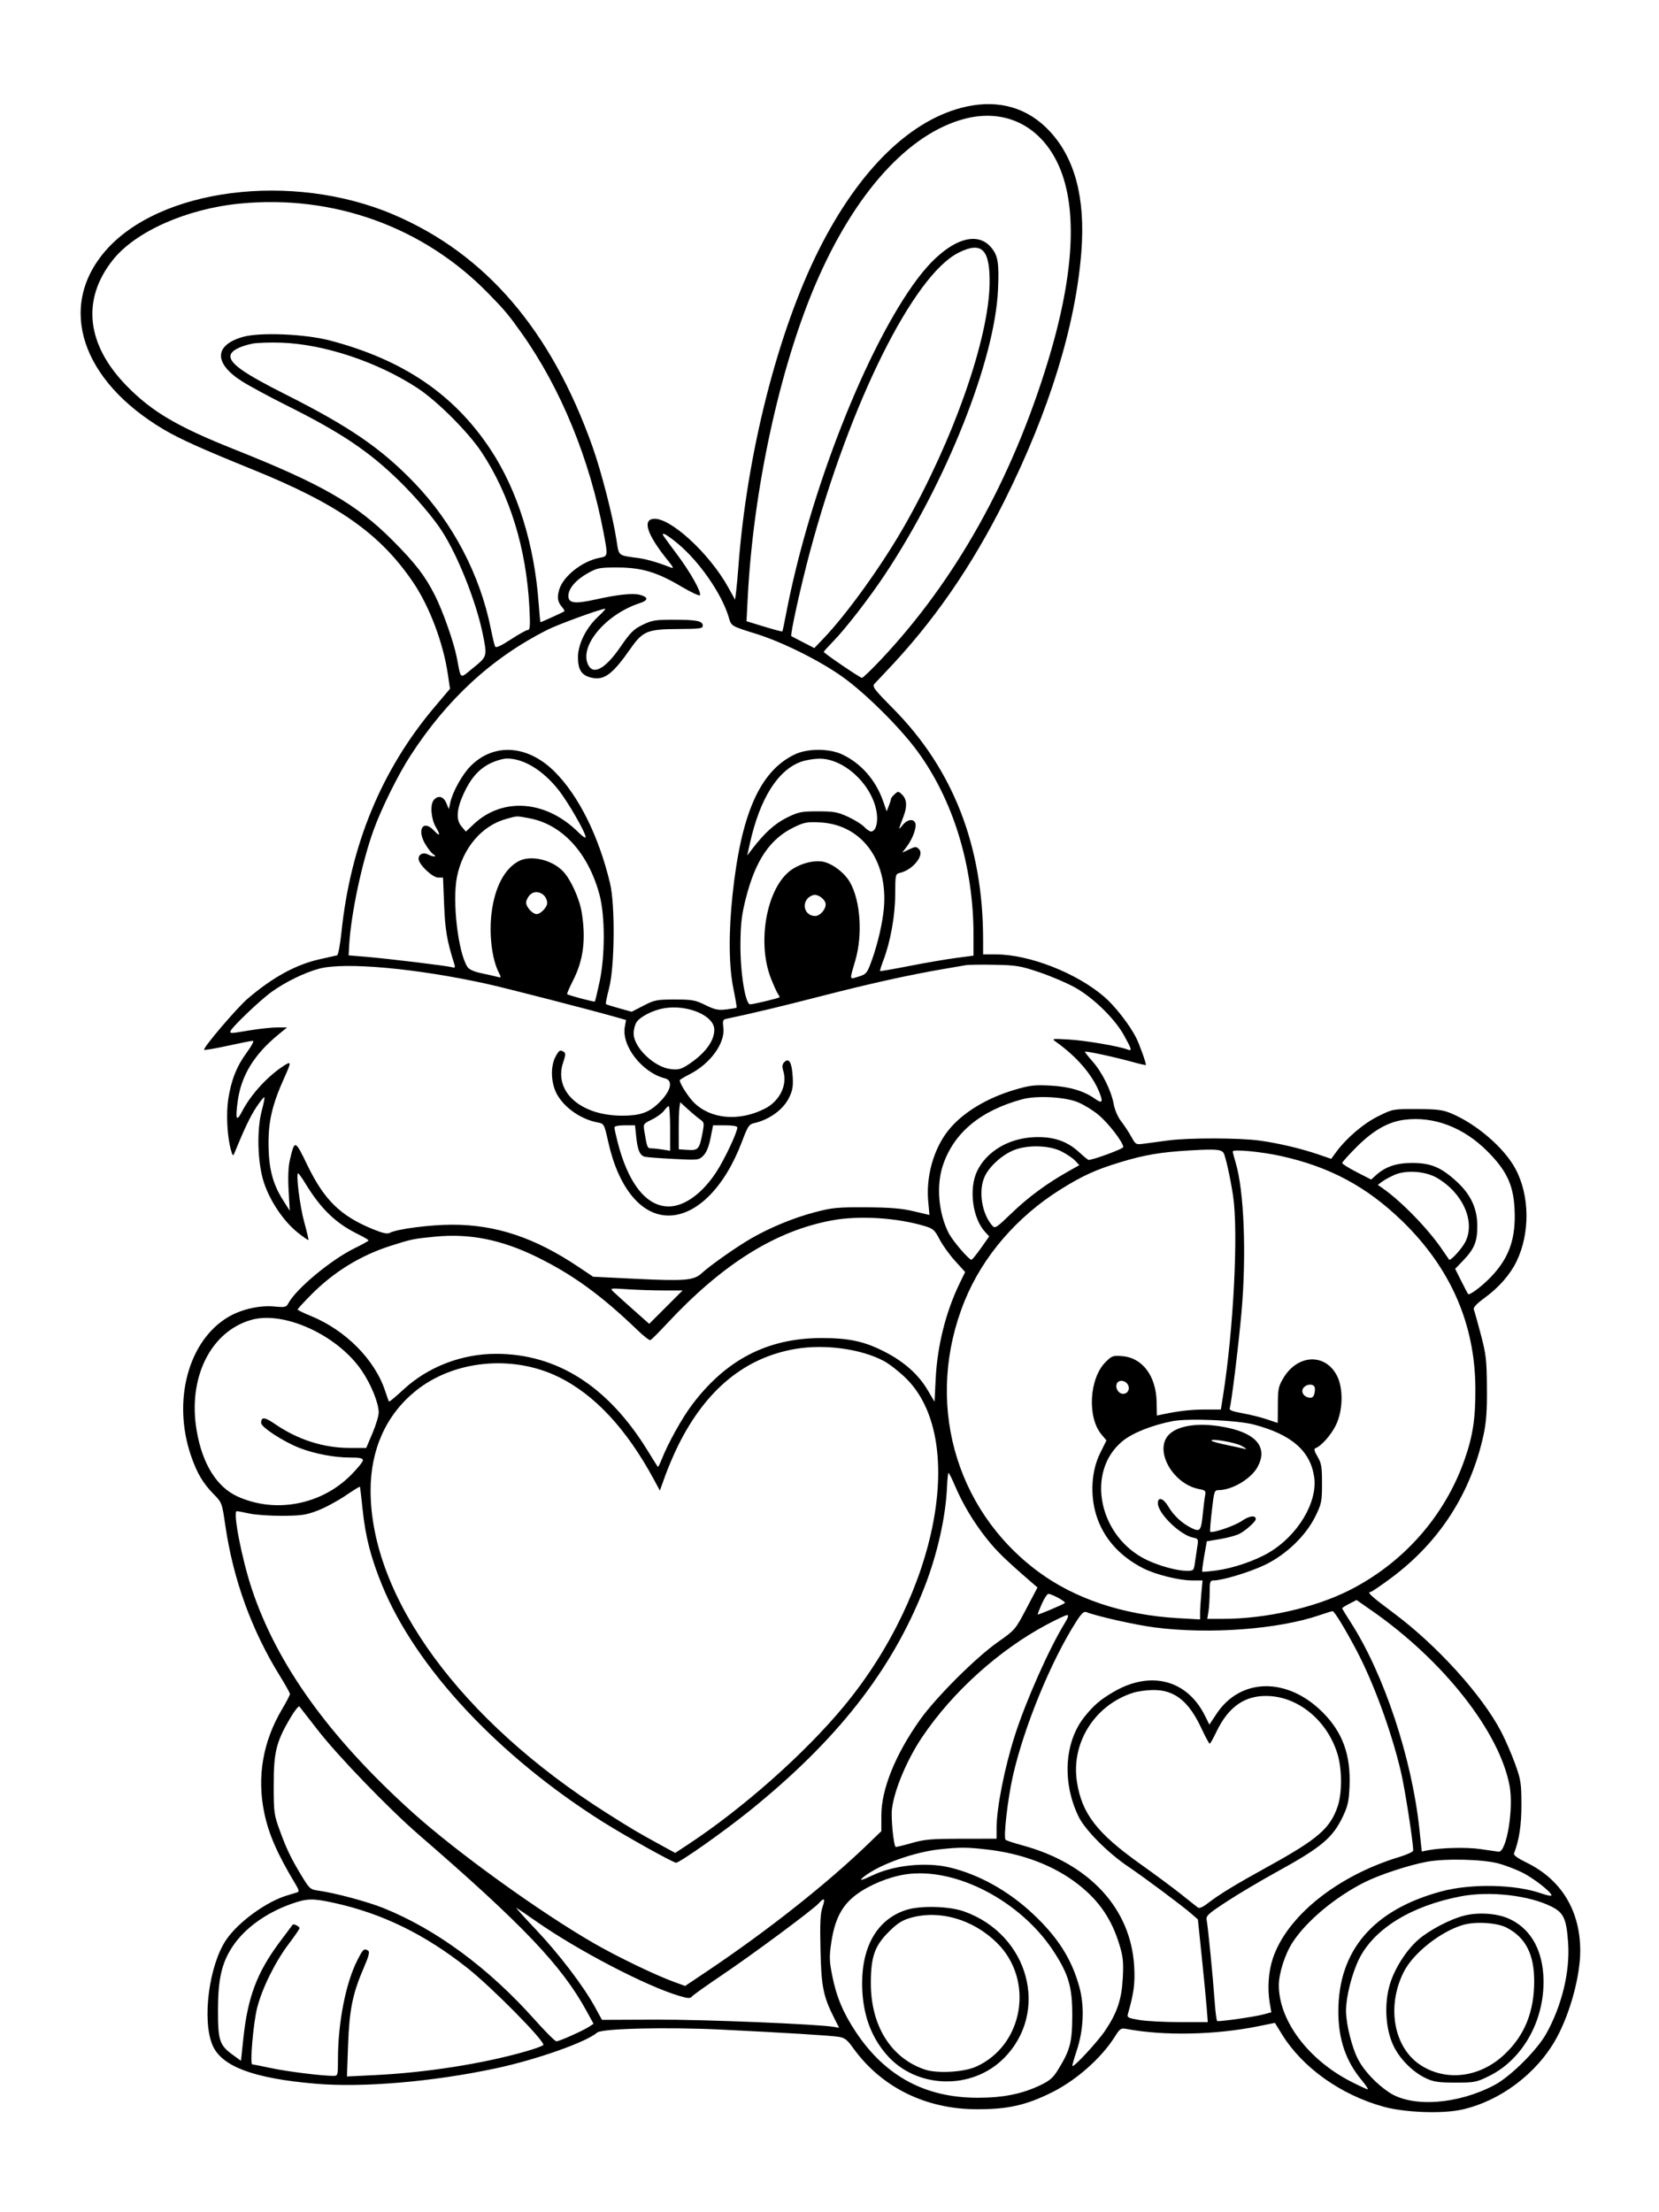 <svg xmlns="http://www.w3.org/2000/svg" width="864" height="1152" viewBox="0 0 864 1152" version="1.1">
	<path d="M 503.365 55.493 C 474.704 61.726, 447.541 88.071, 426.451 130.088 C 405.034 172.760, 388.887 236.463, 384.525 295.500 C 384.200 299.900, 383.686 305.479, 383.383 307.897 L 382.833 312.295 379.300 305.920 C 369.377 288.016, 348.810 269.198, 340.244 270.184 C 334.432 270.853, 337.233 278.820, 347.893 291.939 C 350.605 295.276, 351.003 296.181, 349.500 295.586 C 342.858 292.958, 336.878 291.206, 332.500 290.608 C 321.611 289.119, 322.392 289.762, 321.064 281.199 C 319.125 268.703, 313.205 245.670, 308.580 232.636 C 287.072 172.016, 252.969 132.234, 204.954 111.755 C 152.081 89.203, 82.688 98.085, 54.591 131.002 C 29.746 160.108, 42.509 198.417, 85.500 223.781 C 93.722 228.631, 105.497 233.925, 131.479 244.452 C 176.044 262.507, 197.946 277.887, 215.133 303.196 C 223.643 315.727, 230.812 334.693, 233.237 351.087 L 234.360 358.675 226.299 368.207 C 198.755 400.780, 182.539 439.979, 177.838 485.356 C 177.162 491.877, 176.135 497.336, 175.555 497.486 C 174.975 497.636, 171.031 498.522, 166.790 499.455 C 154.252 502.214, 142.101 508.827, 129.043 520 C 123.347 524.874, 105.493 545.826, 106.326 546.660 C 106.607 546.940, 112.127 546.006, 118.592 544.585 C 125.058 543.163, 130.944 542, 131.672 542 C 132.426 542, 131.087 544.594, 128.560 548.025 C 123.305 555.163, 120.423 562.390, 118.890 572.271 C 117.721 579.807, 118.294 591.535, 120.173 598.500 C 121.096 601.920, 121.371 602.210, 122.071 600.500 C 127.337 587.629, 130.364 581.291, 133.506 576.557 C 135.565 573.455, 137.444 571.111, 137.681 571.348 C 137.918 571.585, 137.334 574.641, 136.384 578.139 C 133.630 588.278, 134.082 605.355, 137.375 615.578 C 140.527 625.360, 147.676 635.979, 155.074 641.870 C 157.949 644.159, 160.441 645.892, 160.612 645.721 C 160.784 645.550, 159.812 641.380, 158.454 636.455 C 156.149 628.097, 154.008 611, 155.267 611 C 155.576 611, 157.267 613.362, 159.025 616.250 C 167.119 629.545, 174.854 637.008, 186.419 642.679 C 189.488 644.185, 191.972 645.660, 191.937 645.958 C 191.903 646.256, 188.649 648.075, 184.706 650 C 172.392 656.012, 154.218 671.114, 150.154 678.711 C 149.070 680.738, 148.452 680.874, 142.734 680.340 C 135.255 679.641, 125.707 681.810, 119.028 685.724 C 98.029 698.030, 89.581 729.604, 99.584 758.394 C 102.647 767.212, 105.710 772.377, 111.208 778 C 115.594 782.486, 115.613 782.537, 117.363 794.500 C 121.474 822.594, 131.128 849.162, 145.827 872.829 C 148.672 877.410, 151 881.607, 151 882.154 C 151 882.702, 149.171 886.229, 146.936 889.992 C 136.938 906.821, 133.752 925.147, 137.584 943.792 C 139.906 955.089, 144.387 965.350, 153.941 981.245 C 155.672 984.126, 155.881 985.088, 154.846 985.419 C 154.106 985.655, 151.700 986.386, 149.500 987.045 C 138.738 990.264, 124.180 1000.837, 117.895 1010 C 108.816 1023.237, 105.068 1052.322, 110.778 1065.231 C 115.612 1076.160, 132.158 1082.309, 164.152 1085.068 C 188.955 1087.207, 225.455 1084.091, 258.500 1077.014 C 279.662 1072.482, 305.361 1063.390, 311.026 1058.432 C 313.427 1056.329, 347.381 1055.521, 375.500 1056.897 C 408.463 1058.509, 431.732 1059.932, 436.500 1060.627 C 439.932 1061.127, 441.068 1061.995, 444.500 1066.739 C 459.122 1086.954, 482.047 1098.288, 508.500 1098.379 C 525.004 1098.437, 534.540 1096.277, 548.254 1089.374 C 560.779 1083.070, 573.754 1071.521, 580.611 1060.574 C 583.227 1056.396, 583.783 1056.014, 586.500 1056.529 C 606.055 1060.236, 632.868 1059.704, 655.230 1055.168 L 663.960 1053.396 667.624 1059.332 C 678.377 1076.753, 698.289 1090.922, 720.691 1097.093 C 731.655 1100.113, 751.199 1100.824, 761.326 1098.571 C 781.299 1094.127, 800.319 1079.831, 810.429 1061.663 C 817.643 1048.699, 823.020 1029.019, 822.983 1015.715 C 822.924 994.862, 813.053 978.705, 795.015 969.936 C 790.534 967.758, 788.153 966.044, 788.467 965.224 C 791.225 958.039, 792.389 950.328, 792.353 939.500 C 792.315 928.524, 792.034 926.732, 789.057 918.500 C 787.267 913.550, 784.054 906.125, 781.918 902 C 772.044 882.935, 748.542 856.943, 725.935 840.088 C 714.111 831.272, 711.623 829, 713.791 829 C 714.317 829, 719.276 825.624, 724.809 821.497 C 749.748 802.898, 766.115 777.410, 772.679 746.953 C 774.056 740.563, 774.470 734.596, 774.376 722.500 C 774.264 708.125, 773.944 705.332, 771.225 695 C 769.561 688.675, 767.918 682.808, 767.574 681.962 C 767.131 680.872, 768.879 679.006, 773.569 675.562 C 780.766 670.278, 786.581 663.576, 789.839 656.809 C 796.922 642.100, 796.669 622.441, 789.217 608.604 C 783.332 597.676, 768.954 585.291, 755.754 579.780 C 751.320 577.929, 748.541 577.580, 737.951 577.543 C 725.406 577.500, 725.401 577.501, 717.729 581.291 C 710.089 585.065, 701.246 592.613, 695.830 599.983 L 693.270 603.465 686.885 601.266 C 677.803 598.138, 665.869 595.313, 656 593.957 C 645.432 592.505, 619.171 592.455, 608.500 593.867 C 604.100 594.449, 598.475 595.200, 596 595.536 C 591.522 596.144, 591.489 596.126, 589.103 591.823 C 587.785 589.445, 585.419 585.856, 583.846 583.847 C 582.136 581.664, 580.583 578.041, 579.987 574.847 C 578.676 567.823, 574.012 558.432, 569.015 552.754 C 566.807 550.246, 565 547.971, 565 547.700 C 565 547.100, 580.158 550.339, 589.595 552.955 C 593.377 554.004, 596.591 554.742, 596.738 554.595 C 597.151 554.182, 593.413 543.699, 591.606 540.206 C 588.117 533.458, 580.682 523.922, 575.220 519.191 C 560.838 506.731, 536.130 497.025, 518.750 497.007 L 512 497 511.997 489.250 C 511.975 440.611, 496.412 400.611, 465.247 369.096 C 455.189 358.924, 454.126 357.519, 455.415 356.096 C 456.210 355.218, 458.804 352.467, 461.180 349.983 C 485.973 324.057, 505.902 295.310, 523.388 260.254 C 546.513 213.889, 560.214 169.392, 563.167 131.055 C 565.313 103.193, 559.852 82.447, 546.646 68.296 C 535.345 56.186, 520.445 51.779, 503.365 55.493 M 502.500 61.835 C 473.246 69.422, 445.182 100.437, 424.912 147.582 C 406.103 191.331, 392.295 254.919, 389.427 311 L 388.788 323.500 397.995 326.315 C 403.060 327.863, 407.314 328.988, 407.450 328.815 C 407.586 328.642, 408.472 324.450, 409.419 319.500 C 421.465 256.540, 451.240 180.598, 477.739 145.253 C 492.167 126.009, 507.712 119.213, 515.920 128.561 C 519.747 132.920, 520.381 136.608, 519.753 150.864 C 518.137 187.533, 492.873 251.082, 460.662 299.500 C 452.779 311.350, 440.512 327.195, 434.123 333.782 C 431.306 336.687, 429 339.240, 429 339.455 C 429 340.113, 447.938 353, 448.906 353 C 449.404 353, 453.744 348.837, 458.549 343.750 C 497.586 302.419, 527.141 249.583, 545.951 187.500 C 559.831 141.689, 561.390 106.466, 550.516 84.367 C 540.996 65.019, 522.923 56.538, 502.500 61.835 M 125 106.008 C 97.278 108.702, 70.590 120.523, 58.807 135.328 C 42.377 155.969, 44.951 179.455, 66 200.975 C 79.111 214.379, 92.356 222.185, 122 233.981 C 167.700 252.165, 185.591 262.459, 204.500 281.452 C 216.406 293.410, 221.366 299.855, 226.529 310.076 C 230.655 318.246, 236.376 334.532, 237.918 342.500 C 240.193 354.260, 239.210 353.658, 246.496 347.744 C 253.782 341.830, 253.790 341.803, 251.435 330.208 C 248.047 313.528, 238.570 289.615, 230.189 276.598 C 225.667 269.576, 216.520 258.839, 207.837 250.360 C 192.130 235.024, 177.643 225.298, 149.721 211.346 C 140.250 206.613, 129.461 200.782, 125.746 198.388 C 111.290 189.071, 111.575 179.735, 126.446 175.455 C 135.268 172.916, 158.937 173.902, 172 177.352 C 210.039 187.398, 236.505 205.380, 255.451 234.050 C 269.536 255.365, 278.301 283.392, 280.533 314.250 C 280.921 319.613, 281.355 324, 281.498 324 C 281.896 324, 293.443 318.751, 293.911 318.358 C 294.136 318.168, 293.642 317.222, 292.813 316.256 C 290.427 313.478, 290.045 311.429, 291.149 307.325 C 293.059 300.231, 303.156 292.187, 312.305 290.471 C 316.621 289.661, 316.632 289.593, 314.433 277.860 C 307.163 239.084, 292.059 202.222, 271.675 173.509 C 264.820 163.852, 262.970 161.647, 254.175 152.646 C 220.475 118.159, 173.713 101.275, 125 106.008 M 499.254 131.561 C 475.758 143.269, 442.699 209.707, 421.908 287 C 417.117 304.814, 411.364 330.875, 412.130 331.296 C 412.333 331.408, 415.108 332.845, 418.296 334.490 L 424.092 337.480 428.868 332.490 C 441.188 319.620, 459.542 294.052, 471.234 273.475 C 496.586 228.857, 515.023 176.240, 515.377 147.500 C 515.595 129.769, 511.324 125.546, 499.254 131.561 M 131.267 178.986 C 124.221 180.491, 120 182.930, 120 185.498 C 120 189.536, 127.326 194.611, 148.695 205.378 C 182.103 222.210, 198.445 233.420, 215.710 251.344 C 235.820 272.223, 249.993 299.247, 255.630 327.458 C 256.514 331.881, 257.526 336.039, 257.879 336.698 C 258.317 337.515, 260.901 336.338, 266.011 332.994 C 270.130 330.298, 274.131 328.071, 274.903 328.046 C 276.060 328.008, 276.199 325.943, 275.697 316.250 C 274.108 285.581, 265.545 257.768, 250.836 235.500 C 243.993 225.140, 227.664 208.798, 217.500 202.136 C 196.697 188.502, 168.811 179.199, 146.500 178.450 C 140.450 178.247, 133.595 178.488, 131.267 178.986 M 345.596 279.156 C 345.989 279.792, 349.206 284.179, 352.745 288.906 C 359.583 298.039, 365.430 308.496, 364.520 309.967 C 364.219 310.455, 359.816 308.395, 354.736 305.388 C 342.078 297.895, 334.128 295.534, 321.500 295.515 C 312.264 295.501, 311.090 295.727, 306.130 298.474 C 299.956 301.894, 296 306.522, 296 310.325 C 296 314.160, 299.358 314.592, 310.259 312.159 C 321.979 309.543, 329.699 308.755, 333.435 309.793 C 337.701 310.979, 337.649 312.634, 333.302 314.042 C 316.079 319.619, 302.212 335.536, 305.968 345.415 C 308.482 352.028, 314.942 348.789, 323.189 336.780 C 328.288 329.355, 329.987 327.664, 334.635 325.390 C 339.517 323.002, 341.225 322.720, 350.818 322.720 C 362.839 322.720, 366 323.365, 366 325.817 C 366 327.303, 364.509 327.507, 353.250 327.556 C 337.180 327.626, 334.754 328.630, 328.284 337.886 C 319.017 351.142, 314.661 354.389, 308.118 352.914 C 302.916 351.742, 301 348.879, 301 342.279 C 301 335.411, 305.273 326.846, 311.618 320.998 C 314.004 318.799, 315.607 317, 315.181 317 C 313.004 317, 290.653 325.135, 285.065 327.961 C 256.140 342.590, 232.797 364.064, 213.657 393.652 C 207.319 403.449, 198.654 420.955, 194.602 432.147 C 188.444 449.160, 182.731 476.168, 181.837 492.500 L 181.563 497.500 190.531 498.245 C 201.885 499.187, 232.885 502.938, 235.396 503.673 C 237.005 504.144, 237.180 503.869, 236.548 501.864 C 232.787 489.935, 231.829 484.349, 231.300 471.250 L 230.724 457 228.244 457 C 225.211 457, 218 450.119, 218 447.225 C 218 444.764, 220.493 443.658, 223.007 445.004 C 225.499 446.337, 228.067 446.270, 225.769 444.931 C 224.818 444.376, 222.858 441.908, 221.415 439.445 C 216.978 431.874, 220.456 426.599, 225.996 432.496 C 229.138 435.840, 229.554 435.054, 226.966 430.667 C 224.487 426.466, 223.909 419.019, 225.878 416.647 C 228.095 413.976, 230.945 414.640, 232.431 418.173 L 233.765 421.346 234.507 417.923 C 235.727 412.290, 240.789 403.211, 245.130 398.870 C 257.313 386.687, 274.905 387.905, 288.902 401.902 C 301.408 414.408, 311.891 435.547, 317.714 460 C 320.405 471.299, 320.121 503.360, 317.232 514.496 C 316.091 518.893, 315.327 522.661, 315.534 522.868 C 315.741 523.074, 318.850 524.059, 322.444 525.055 L 328.977 526.867 335.150 523.683 C 340.888 520.724, 342.031 520.500, 351.411 520.500 C 360.500 520.500, 362.080 520.785, 367.358 523.376 C 372.304 525.805, 373.999 526.160, 378.244 525.658 C 381.009 525.330, 383.419 524.915, 383.599 524.734 C 383.780 524.554, 383.049 520.152, 381.977 514.953 C 379.572 503.299, 379.398 485.923, 381.486 466.132 C 385.963 423.711, 395.725 401.624, 413.864 392.878 C 420.392 389.730, 431.622 389.668, 438.330 392.744 C 448.308 397.319, 456.081 406.136, 459.956 417.273 L 461.774 422.500 462.887 419.685 C 463.499 418.137, 464 416.519, 464 416.090 C 464 415.661, 464.863 414.529, 465.919 413.574 C 467.746 411.920, 467.936 411.936, 469.919 413.919 C 472.288 416.288, 472.508 419.921, 470.591 425 C 467.770 432.475, 467.753 432.606, 470.002 429.750 C 472.410 426.691, 475.730 426.133, 476.687 428.626 C 477.506 430.760, 475.378 436.672, 472.319 440.763 L 469.879 444.025 473.459 442.318 C 476.664 440.790, 477.199 440.770, 478.561 442.132 C 481.609 445.180, 475.636 452.812, 468.885 454.497 C 466.273 455.148, 466.269 455.163, 466.217 465.825 C 466.162 477.022, 463.761 490.345, 460.024 500.179 C 458.937 503.040, 458.178 505.511, 458.336 505.670 C 458.495 505.829, 465.347 504.639, 473.563 503.026 C 481.778 501.413, 492.663 499.541, 497.750 498.867 L 507 497.640 507 487.032 C 507 450.740, 496.333 416.118, 477.251 390.476 C 468.272 378.412, 450.629 360.953, 439 352.625 C 427.168 344.152, 407.649 334.400, 393.936 330.110 C 380.611 325.941, 380.903 326.116, 379.524 321.446 C 375.937 309.299, 364.317 292.498, 352.974 283.058 C 347.243 278.289, 344 276.574, 345.596 279.156 M 255.218 397.579 C 249.354 400.501, 245.101 405.354, 241.488 413.245 C 237.775 421.356, 237.387 426.834, 240.283 430.277 L 242.618 433.054 246.610 429.277 C 261.784 414.923, 284.489 416.689, 301.333 433.533 C 303.350 435.550, 305 436.629, 305 435.932 C 305 433.572, 295.773 417.538, 290.828 411.303 C 282.719 401.081, 272.739 395, 264.071 395 C 262.048 395, 258.064 396.160, 255.218 397.579 M 417.275 396.654 C 405.113 400.961, 395.788 415.757, 390.588 439 L 389.134 445.500 391.817 442.007 C 398.228 433.662, 403.587 428.836, 409.880 425.741 C 415.914 422.773, 417.271 422.500, 425.985 422.505 C 434.323 422.510, 436.263 422.863, 441.670 425.356 C 445.064 426.921, 448.855 429.281, 450.095 430.601 C 451.334 431.920, 452.929 433, 453.639 433 C 455.904 433, 457.269 428.920, 456.677 423.919 C 454.945 409.296, 439.898 394.873, 426.590 395.079 C 423.791 395.122, 419.599 395.831, 417.275 396.654 M 263.803 426.399 C 250.949 429.860, 240.930 441.637, 237.960 456.780 C 235.468 469.485, 238.578 496.031, 243.438 503.524 C 244.298 504.851, 246.774 505.973, 250.625 506.782 C 253.856 507.460, 257.557 508.301, 258.849 508.650 C 261.143 509.270, 261.164 509.217, 259.734 506.393 C 256.173 499.364, 254.632 486.529, 256.008 475.371 C 257.653 462.028, 262.782 452.286, 270.200 448.411 C 276.468 445.137, 287.463 447.683, 293.246 453.747 C 297.233 457.929, 301.787 467.954, 302.947 475.102 C 305.215 489.083, 303.861 499.880, 298.517 510.421 C 296.587 514.227, 295.167 517.500, 295.361 517.695 C 295.955 518.288, 309.449 521.884, 309.793 521.540 C 309.970 521.363, 311.071 516.782, 312.240 511.359 C 315.178 497.731, 315.162 476.790, 312.206 465.864 C 306.281 443.964, 292.706 429.227, 275.566 426.087 C 268.678 424.825, 269.758 424.796, 263.803 426.399 M 413.500 430.780 C 400.961 436.849, 393.424 448.016, 388.381 468 C 386.244 476.468, 385.709 481.016, 385.616 491.500 C 385.484 506.346, 388.155 523, 390.669 523 C 392.233 523, 405.265 519.897, 405.893 519.375 C 406.108 519.195, 405.831 518.475, 405.277 517.774 C 404.723 517.073, 403.030 513.365, 401.516 509.532 C 394.310 491.299, 398.964 463.794, 410.929 453.896 C 415.506 450.111, 423.061 447.826, 428.257 448.657 C 433.252 449.456, 439.812 454.395, 442.720 459.547 C 448.129 469.128, 449.331 486.714, 445.484 500 C 442.355 510.805, 442.215 510.021, 447.026 508.600 C 450.787 507.490, 451.469 506.803, 453.162 502.425 C 456.308 494.289, 458.912 484.110, 460.033 475.566 C 463.463 449.436, 449.536 429.410, 427.139 428.266 C 420.308 427.918, 418.865 428.184, 413.500 430.780 M 276.051 465.949 C 274.923 467.077, 274 468.900, 274 470 C 274 472.349, 277.347 476, 279.500 476 C 281.564 476, 285.007 472.380, 284.968 470.250 C 284.882 465.502, 279.226 462.774, 276.051 465.949 M 420.655 467.829 C 417.323 471.510, 419.634 477, 424.515 477 C 427.011 477, 430 473.694, 430 470.932 C 430 468.760, 426.826 466, 424.326 466 C 423.217 466, 421.565 466.823, 420.655 467.829 M 503 502.603 C 501.625 502.847, 496.450 503.738, 491.500 504.585 C 473.533 507.657, 452.981 512.208, 428 518.647 C 406.719 524.131, 392.910 527.437, 378.345 530.533 C 376.457 530.934, 376.256 531.486, 376.723 534.972 C 377.814 543.104, 370.007 553.923, 359.036 559.482 C 356.266 560.885, 354 562.269, 354 562.557 C 354 564.178, 358.290 570.976, 361.162 573.905 C 369.873 582.790, 384.763 584.181, 398.245 577.369 C 405.923 573.489, 410.105 565.216, 408.020 558.029 C 407.226 555.292, 407.327 554.244, 408.499 553.072 C 410.885 550.686, 412.354 553.197, 412.816 560.453 C 413.148 565.660, 412.794 567.793, 410.981 571.540 C 407.944 577.812, 400.680 583.101, 392.648 584.887 C 390.136 585.446, 389.403 586.566, 386.500 594.281 C 377.516 618.160, 362.869 632.963, 348.200 632.990 C 334.023 633.016, 322.201 618.713, 316.873 595.088 C 314.653 585.244, 314.603 585.148, 311.341 584.536 C 302.827 582.939, 294.388 577.220, 290.320 570.292 C 286.923 564.505, 286.476 555.576, 289.318 550.250 C 291.129 546.855, 291.711 546.529, 293.708 547.798 C 294.636 548.388, 294.557 549.599, 293.366 553.033 C 288.103 568.203, 302.087 580.961, 324 580.983 C 332.802 580.991, 337.395 579.542, 342.136 575.259 C 349.193 568.883, 351.067 562.736, 346.317 561.544 C 334.395 558.551, 323.544 544.576, 325.412 534.620 L 326.061 531.160 320.780 529.654 C 307.520 525.874, 263.410 514.517, 253.500 512.331 C 216.910 504.259, 179.565 500.877, 166.232 504.426 C 158.783 506.409, 148.743 511.292, 141.607 516.402 C 135.301 520.917, 120 535.598, 120 537.133 C 120 538.232, 119.805 538.244, 130.500 536.486 C 135.450 535.673, 141.750 535.015, 144.500 535.023 L 149.500 535.039 145 538.728 C 132.376 549.077, 125.666 560.014, 123.835 573.224 C 122.498 582.873, 123.090 584.500, 125.936 579 C 130.672 569.851, 139.477 560.261, 148.250 554.698 C 151.700 552.510, 151.686 553.206, 148.113 561.112 C 141.899 574.866, 139.802 583.589, 139.849 595.500 C 139.899 608.346, 141.962 616.388, 147.416 625 L 150.900 630.500 150.309 619.922 C 149.915 612.874, 150.143 607.534, 150.991 603.922 C 153.469 593.370, 153.643 593.424, 160.062 606.714 C 168.801 624.806, 177.224 633.082, 193.890 639.955 C 199.283 642.179, 201.666 642.714, 203 642 C 206.737 640, 223.911 637.759, 235.500 637.759 C 258.344 637.760, 278.440 644.459, 301.105 659.630 L 308.912 664.855 330.836 665.925 C 356.799 667.192, 361.357 666.803, 365.500 662.969 C 369.769 659.018, 383.326 649.477, 390.984 645.034 C 400.932 639.262, 413.269 634.175, 424.418 631.248 C 433.473 628.871, 436.181 628.611, 451 628.697 C 463.594 628.770, 469.460 629.254, 475.778 630.741 L 484.055 632.690 483.402 625.478 C 482.225 612.490, 486.280 598.215, 493.854 588.684 C 501.119 579.542, 513.696 571.849, 528.537 567.470 C 536.315 565.174, 538.756 564.890, 547 565.315 C 556.858 565.825, 564.484 568.072, 570.226 572.161 C 574.016 574.860, 574.621 574.009, 572.564 568.869 C 568.879 559.657, 560.909 550.369, 550 542.572 C 547.547 540.819, 547.680 540.795, 557 541.356 C 565.587 541.873, 582.819 544.824, 587.250 546.537 C 589.720 547.492, 589.481 546.559, 585.342 539.096 C 580.559 530.473, 569.485 519.646, 559.974 514.294 C 555.863 511.981, 547.550 508.415, 541.500 506.369 C 531.430 502.964, 529.443 502.628, 518 502.405 C 511.125 502.271, 504.375 502.360, 503 502.603 M 345.920 525.026 C 340.209 525.973, 333.627 529.267, 331.566 532.209 C 330.705 533.439, 330 536.110, 330 538.145 C 330 545.492, 340.709 555.762, 349.391 556.741 C 353.259 557.177, 354.696 556.814, 358.254 554.505 C 367.029 548.811, 372 542.201, 372 536.227 C 372 528.924, 358.188 522.991, 345.920 525.026 M 532.500 572.405 C 510.710 578.271, 496.787 589.823, 491.077 606.772 C 487.520 617.331, 488.741 631.692, 494.088 642.173 C 496.106 646.129, 504.567 656, 505.940 656 C 506.306 656, 508.537 653.262, 510.898 649.915 L 515.189 643.830 513.143 641.653 C 506.481 634.561, 504.424 619.063, 508.911 609.779 C 513.841 599.579, 525.285 592.774, 538.500 592.184 C 548.403 591.742, 555.681 594.166, 562.017 600.016 C 564.391 602.207, 566.595 604.007, 566.916 604.016 C 569.204 604.081, 584.957 598.266, 584.976 597.351 C 585.026 594.924, 577.206 584.770, 571.975 580.470 C 568.964 577.995, 564.025 575.008, 561 573.833 C 554.132 571.166, 539.777 570.446, 532.500 572.405 M 353.852 576.740 C 353.630 578.258, 353.461 583.775, 353.475 589 L 353.500 598.500 358.187 598.802 C 363.645 599.154, 364.263 598.444, 365.860 589.978 C 366.825 584.863, 366.748 584.401, 364.697 583 C 363.489 582.175, 360.645 579.808, 358.377 577.740 L 354.254 573.980 353.852 576.740 M 345.782 578.427 C 344.838 579.727, 342.014 581.783, 339.506 582.997 C 335.092 585.134, 334.966 585.319, 335.541 588.852 C 336.980 597.695, 337.106 598, 339.329 598.011 C 340.523 598.017, 343.188 598.301, 345.250 598.642 L 349 599.262 349 587.631 C 349 581.234, 348.663 576.014, 348.250 576.031 C 347.837 576.049, 346.727 577.126, 345.782 578.427 M 731.478 583.098 C 723.068 584.150, 715.316 588.523, 706.750 597.046 C 702.487 601.287, 699.002 605.150, 699.004 605.629 C 699.007 606.108, 702.405 608.244, 706.557 610.375 L 714.105 614.250 716.302 612.238 C 721.406 607.564, 727.120 605.590, 735.500 605.603 C 745.163 605.617, 750.460 607.826, 758.538 615.209 C 765.987 622.017, 769.376 629.297, 769.381 638.500 C 769.386 646.610, 767.799 650.409, 761.811 656.620 L 757.840 660.739 761.038 667.120 C 762.798 670.629, 764.385 673.664, 764.566 673.864 C 765.330 674.710, 772.042 669.648, 776.735 664.687 C 786.120 654.764, 789.568 644.647, 788.769 629.380 C 788.117 616.906, 784.592 609.495, 774.522 599.425 C 762.117 587.020, 746.741 581.188, 731.478 583.098 M 320 587.106 C 320 587.714, 320.698 590.976, 321.552 594.356 C 327.109 616.364, 336.695 628.427, 348.484 628.249 C 356.604 628.126, 365.811 621.416, 373.027 610.361 C 377.378 603.697, 384 589.640, 384 587.070 C 384 586.423, 381.502 586, 377.683 586 L 371.367 586 370.037 592.692 C 369.148 597.165, 367.912 600.179, 366.310 601.780 C 363.948 604.143, 363.727 604.167, 350.707 603.508 C 343.443 603.141, 336.712 602.620, 335.749 602.352 C 333.230 601.651, 332.066 598.924, 331.347 592.046 L 330.715 586 325.358 586 C 322.111 586, 320 586.436, 320 587.106 M 528 598.933 C 521.752 601.461, 515.090 607.542, 512.735 612.865 C 509.458 620.274, 511.329 632.038, 516.772 638.246 C 518.199 639.874, 518.889 639.429, 526.931 631.676 C 535.491 623.424, 545.146 616.305, 556.305 610.018 L 562.111 606.747 559.886 604.378 C 558.662 603.076, 555.399 600.883, 552.634 599.505 C 546.308 596.352, 535.024 596.090, 528 598.933 M 620 599.058 C 604.497 599.957, 596.307 601.336, 583.500 605.204 C 570.851 609.024, 563.803 612.224, 552.500 619.279 C 529.695 633.511, 511.872 654.166, 502.448 677.282 C 481.402 728.904, 496.709 785.658, 540.472 818.262 C 559.665 832.560, 585.005 841.021, 613.518 842.649 L 625 843.305 625.007 839.902 C 625.011 838.031, 625.301 833.462, 625.652 829.750 L 626.289 823 620.805 823 C 614.031 823, 601.807 819.955, 595.346 816.658 C 582.923 810.320, 574.494 800.730, 570.876 788.816 C 567.656 778.218, 568.447 765.824, 572.918 756.786 L 576.239 750.073 573.646 746.991 C 566.138 738.069, 567.270 717.797, 575.749 709.318 C 579.081 705.986, 579.603 705.802, 584.573 706.214 C 595.010 707.080, 602.094 716.575, 602.360 730.056 L 602.500 737.142 605.500 736.512 C 614.043 734.717, 620.282 734.011, 627.660 734.006 L 635.819 734 636.892 727.250 C 642.433 692.401, 645.006 641.553, 642.180 622.729 C 640.795 613.496, 638.232 601.948, 637.221 600.385 C 636.022 598.530, 633.057 598.301, 620 599.058 M 642.011 599.606 C 642.017 600.098, 642.697 602.727, 643.523 605.448 C 647.921 619.950, 649.223 653.490, 646.551 683.500 C 645.020 700.689, 641.288 731.086, 640.435 733.308 C 640.051 734.309, 641.817 735.004, 647.181 735.963 C 651.177 736.677, 656.892 738.103, 659.880 739.131 C 662.868 740.159, 665.355 741, 665.407 741 C 665.458 741, 665.500 736.837, 665.500 731.750 C 665.500 723.432, 665.781 722.023, 668.285 717.762 C 675.615 705.292, 689.983 704.493, 696.192 716.211 C 699.684 722.799, 699.466 734.533, 695.710 742.182 C 693.163 747.368, 687.974 753.175, 685.002 754.166 C 684.187 754.438, 684.552 755.819, 686.155 758.532 C 688.194 761.982, 688.500 763.804, 688.500 772.500 C 688.500 781.832, 688.273 782.968, 685.102 789.500 C 680.213 799.570, 669.868 809.563, 658.846 814.863 C 650.967 818.651, 636.664 823, 632.083 823 C 630.196 823, 629.999 823.587, 629.989 829.250 C 629.983 832.688, 629.699 837.188, 629.358 839.250 L 628.738 843 637.145 843 C 659.054 843, 684.585 837.237, 702.468 828.255 C 730.809 814.021, 752.440 789.539, 762.776 760 C 767.111 747.611, 768.486 738.387, 768.363 722.500 C 768.107 689.214, 755.328 660.168, 730.233 635.829 C 711.750 617.905, 692.470 607.581, 666.987 601.963 C 656.883 599.735, 641.995 598.331, 642.011 599.606 M 726.406 611.743 C 724.154 612.709, 721.242 614.288, 719.933 615.250 L 717.555 617 720.027 618.729 C 729.867 625.611, 743.863 640.022, 751.091 650.716 C 752.869 653.347, 754.481 655.692, 754.672 655.927 C 755.365 656.776, 761.227 650.414, 763.092 646.790 C 768.505 636.265, 761.934 621.320, 748.408 613.393 C 742.447 609.900, 732.448 609.149, 726.406 611.743 M 433.500 635.463 C 403.972 640.872, 376.358 658.116, 347.347 689.261 C 343.126 693.792, 339.250 697.665, 338.734 697.867 C 338.218 698.070, 335.254 695.787, 332.148 692.795 C 313.229 674.573, 298.293 663.714, 279.500 654.516 C 261.074 645.498, 244.502 642.208, 226.486 643.990 C 215.114 645.116, 214.403 645.263, 203.500 648.734 C 187.874 653.708, 173.961 662.238, 162.250 674.023 C 158.263 678.035, 155.006 681.584, 155.012 681.909 C 155.019 682.234, 158.057 683.731, 161.762 685.234 C 179.935 692.610, 195.267 708.058, 200.590 724.357 C 201.514 727.186, 202.417 729.670, 202.597 729.879 C 202.777 730.087, 206.184 727.240, 210.168 723.551 C 222.893 711.769, 240.479 705, 258.359 705 C 290.072 705, 316.649 721.927, 337.134 755.173 C 339.956 759.753, 342.411 763.669, 342.590 763.875 C 342.770 764.081, 343.690 762.281, 344.636 759.875 C 347.921 751.516, 355.189 738.460, 360.432 731.500 C 378.098 708.047, 399.657 696.888, 427.500 696.785 C 442.202 696.730, 450.337 698.513, 461.222 704.176 C 471.083 709.306, 478.395 715.884, 483.104 723.857 L 486.708 729.960 487.281 718.230 C 488.128 700.886, 492.537 683.244, 499.742 668.372 L 502.641 662.386 497.410 656.629 C 494.533 653.463, 490.901 648.415, 489.339 645.410 C 486.770 640.466, 486.025 639.805, 481.500 638.444 C 467.099 634.114, 447.507 632.897, 433.500 635.463 M 319.500 672.705 C 320.600 673.776, 325.236 677.966, 329.803 682.016 L 338.105 689.380 346.796 680.690 L 355.486 672 345.896 672 C 340.622 672, 332.076 671.721, 326.904 671.379 C 317.572 670.763, 317.515 670.773, 319.500 672.705 M 130.929 687.306 C 109.654 693.329, 97.715 717.496, 102.426 745 C 105.411 762.422, 112.919 774.447, 123.885 779.368 C 143.474 788.159, 167.219 783.670, 182.626 768.263 C 186.132 764.757, 189 761.239, 189 760.444 C 189 759.324, 187.444 759, 182.065 759 C 174.037 759, 163.632 757.002, 155.904 753.977 C 147.521 750.694, 136 743.177, 136 740.988 C 136 737.698, 137.807 737.834, 143.175 741.527 C 155.041 749.689, 168.477 754, 182.049 754 L 190.734 754 194.017 746.250 C 195.822 741.987, 197.271 737.137, 197.236 735.471 C 197.130 730.389, 193.241 720.866, 188.327 713.659 C 175.797 695.281, 147.939 682.491, 130.929 687.306 M 414.500 702.403 C 388.089 706.827, 367.710 723.525, 353.247 752.591 C 351.082 756.941, 348.039 764.034, 346.484 768.354 L 343.657 776.207 340.578 770.508 C 326.226 743.939, 309.503 726.022, 290.500 716.855 C 266.572 705.312, 236.110 708.401, 216.403 724.370 C 201.116 736.756, 192.996 754.742, 193.003 776.197 C 193.022 831.834, 240.017 896.005, 316 944.147 C 329.306 952.577, 332.074 954.212, 345.071 961.309 L 351.641 964.897 358.071 960.669 C 386.838 941.749, 419.100 913.165, 439.524 888.500 C 488.659 829.164, 503.774 748.934, 471.716 717.626 C 468.266 714.257, 463.204 710.295, 460.468 708.822 C 448.690 702.481, 429.789 699.842, 414.500 702.403 M 581.611 720.572 C 580.653 723.068, 582.838 726.164, 585.307 725.811 C 587.821 725.451, 588.712 722.563, 586.960 720.452 C 585.367 718.532, 582.367 718.600, 581.611 720.572 M 678.930 722.584 C 677.267 724.588, 678.800 727.365, 681.817 727.815 C 683.369 728.046, 684.096 727.465, 684.559 725.622 C 684.905 724.242, 684.894 722.638, 684.535 722.057 C 683.563 720.484, 680.428 720.779, 678.930 722.584 M 610.500 740.082 C 599.908 742.172, 589.838 746.193, 584.692 750.388 C 565.162 766.308, 572.175 800.476, 597.424 812.421 C 604.007 815.535, 613.130 818, 618.074 818 C 621.615 818, 621.746 817.868, 622.311 813.750 C 622.632 811.413, 623.190 807.653, 623.552 805.396 C 624.179 801.480, 624.078 801.265, 621.354 800.711 C 614.513 799.320, 603 788.066, 603 782.769 C 603 779.268, 605.910 780.171, 608.418 784.450 C 611.255 789.292, 615.762 793.442, 620.781 795.835 C 624.998 797.846, 625.569 797.067, 626.441 788.104 C 626.795 784.472, 627.320 780.289, 627.609 778.808 C 628.083 776.376, 627.791 776.051, 624.596 775.452 C 610.665 772.839, 600.799 755.047, 608.829 747.017 C 613.904 741.943, 625.625 740.578, 639.283 743.472 C 654.801 746.760, 660.395 754.187, 654.824 764.100 C 651.454 770.096, 641.818 775.838, 634.930 775.956 C 632.414 775.999, 632.334 776.221, 631.126 786.613 C 630.448 792.450, 630.063 797.396, 630.271 797.604 C 631.266 798.600, 642.985 794.615, 646.740 792.004 C 650.590 789.326, 654 788.886, 654 791.067 C 654 792.328, 648.935 796.900, 645.550 798.694 C 643.928 799.554, 639.428 800.791, 635.550 801.443 L 628.500 802.628 627.137 810.368 C 626.387 814.624, 625.937 818.254, 626.137 818.434 C 626.337 818.614, 629.650 818.335, 633.500 817.814 C 642.314 816.620, 653.577 812.778, 660.870 808.475 C 675.909 799.604, 686.320 782.207, 684.411 769.133 C 682.428 755.544, 672.613 747.004, 653.051 741.846 C 644.273 739.532, 618.670 738.470, 610.500 740.082 M 631.056 750.338 C 631.362 750.672, 634.962 751.645, 639.056 752.499 C 643.150 753.353, 647.400 754.279, 648.500 754.558 C 649.600 754.836, 648.737 754.100, 646.582 752.922 C 643.096 751.016, 629.626 748.774, 631.056 750.338 M 493.201 774.255 C 492.554 789.917, 488.079 809.711, 481.276 827 C 464.297 870.150, 435.686 906.568, 389.785 943.454 C 376.523 954.112, 353.959 970, 352.086 970 C 350.585 970, 326.090 956.348, 314.258 948.918 C 259.698 914.653, 216.466 868.336, 198.936 825.369 C 193.177 811.252, 190.331 800.231, 188.900 786.500 C 188.212 779.900, 187.553 774.363, 187.436 774.195 C 187.319 774.027, 183.893 776.148, 179.823 778.910 C 175.754 781.671, 169.291 785.134, 165.462 786.606 C 159.427 788.926, 156.969 789.291, 147 789.350 C 140.675 789.387, 132.919 788.843, 129.764 788.141 C 126.609 787.439, 123.696 786.903, 123.291 786.951 C 121.162 787.203, 125.950 811.863, 131.163 827.500 C 144.327 866.983, 171.642 904.907, 215.075 944 C 237.917 964.560, 281.425 995.920, 309.487 1012.052 C 321.591 1019.010, 341.089 1028.420, 350.655 1031.920 L 356.809 1034.173 367.655 1026.908 C 399.797 1005.379, 430.841 980.827, 452.750 959.610 L 459 953.558 459 945.407 C 459 931.706, 466.289 913.669, 479.148 895.548 C 487.404 883.913, 508.137 863.216, 519.650 855.116 C 528.653 848.783, 528.770 848.645, 534.521 837.703 L 540.319 826.674 536.909 823.722 C 523.543 812.150, 519.035 807.755, 513.889 801.280 C 507.087 792.720, 501.407 783.260, 497.367 773.761 C 495.790 770.055, 494.275 767.019, 494 767.016 C 493.725 767.012, 493.365 770.269, 493.201 774.255 M 542.554 835.250 C 541.271 838.138, 540.314 840.605, 540.427 840.734 C 540.706 841.049, 553.850 835.483, 554.601 834.733 C 555.241 834.092, 547.790 830, 545.983 830 C 545.380 830, 543.837 832.362, 542.554 835.250 M 702.744 835.127 C 700.685 836.183, 699 837.248, 699 837.493 C 699 837.737, 700.968 840.989, 703.372 844.719 C 720.762 871.688, 735.269 915.364, 739.231 952.675 L 740.451 964.160 743.475 963.553 C 750.349 962.174, 763.981 961.852, 771 962.902 C 775.125 963.519, 779.362 964.131, 780.416 964.262 C 784.600 964.782, 788.429 941.880, 786.168 929.857 C 780.889 901.775, 751.713 864.702, 714.494 838.782 L 706.488 833.206 702.744 835.127 M 560.523 844.397 C 547.317 865.041, 533.249 899.347, 527.469 925 C 524.781 936.929, 522.501 956.927, 523.701 958.049 C 524.140 958.460, 528.048 959.758, 532.384 960.932 C 567.309 970.391, 588.983 993.839, 590.679 1024 C 591.178 1032.888, 590.536 1037.766, 587.437 1048.632 C 586.881 1050.579, 587.387 1050.862, 593.246 1051.882 C 596.776 1052.497, 606.268 1053, 614.339 1053 L 629.014 1053 628.455 1045.750 C 628.148 1041.763, 626.986 1029.725, 625.872 1019 L 623.847 999.500 620.674 996.740 C 615.661 992.380, 596.278 977.912, 587.500 971.977 C 576.863 964.786, 565.061 952.882, 561.708 945.962 C 553.086 928.170, 554.311 907.188, 564.735 894.095 C 569.514 888.093, 572.851 885.215, 579.743 881.151 C 599.023 869.784, 618.131 874.645, 627.449 893.288 L 629.842 898.076 633.600 892.415 C 646.064 873.637, 670.385 873.269, 688.747 891.580 C 699.268 902.070, 703.551 913.895, 702.824 930.442 C 702.492 938.013, 701.916 940.567, 699.321 946 C 693.990 957.159, 688.178 961.999, 664.441 975.044 C 656.224 979.561, 644.648 986.443, 638.717 990.339 C 628.957 996.749, 627.982 997.662, 628.440 999.960 C 629.119 1003.362, 631.743 1030.085, 632.595 1042.277 C 632.971 1047.654, 633.553 1052.217, 633.889 1052.417 C 634.732 1052.919, 653.216 1050.288, 658.113 1048.970 L 662.107 1047.894 661.303 1043.197 C 659.993 1035.536, 660.584 1026.759, 662.874 1019.878 C 670.206 997.845, 696.397 976.834, 728.800 966.992 C 732.760 965.789, 735.992 964.287, 735.981 963.653 C 735.898 958.550, 731.655 931.350, 729.562 922.500 C 724.596 901.503, 715.341 876.230, 706.472 859.442 C 700.524 848.184, 694.927 839, 694.014 839 C 693.629 839, 690.655 839.915, 687.407 841.034 C 665.797 848.476, 629.777 851.167, 601.301 847.466 C 591.209 846.155, 571.370 841.701, 565.795 839.495 C 564.492 838.980, 563.248 840.136, 560.523 844.397 M 545.390 845.875 C 520.428 859.127, 496.107 881.037, 480.313 904.500 C 472.357 916.318, 465.757 932.014, 464.527 942.036 C 463.972 946.565, 465.325 960.659, 466.421 961.755 C 466.593 961.926, 470.281 961.048, 474.617 959.804 C 481.498 957.828, 484.819 957.538, 500.749 957.520 L 518.998 957.500 519.003 952 C 519.013 941.461, 523.199 920.320, 528.607 903.500 C 534.432 885.380, 546.397 858.472, 554.507 845.250 C 556.236 842.431, 556.673 841.006, 555.807 841.019 C 555.088 841.030, 550.400 843.215, 545.390 845.875 M 590.286 881.451 C 570.238 887.716, 557.700 907.496, 560.863 927.866 C 563.442 944.472, 571.252 954.587, 593.956 970.728 C 601.405 976.023, 610.875 983.042, 615 986.326 C 619.125 989.610, 623.052 992.726, 623.726 993.251 C 624.568 993.906, 626.137 993.300, 628.726 991.319 C 635.301 986.291, 643.026 981.576, 660.245 972.080 C 686.350 957.684, 692.731 952.180, 696.653 940.678 C 698.976 933.862, 698.962 921.381, 696.622 913.582 C 691.551 896.681, 677.163 884.260, 661.460 883.227 C 648.832 882.396, 639.887 888.380, 633.430 901.976 C 631.856 905.289, 630.310 908, 629.994 908 C 629.678 908, 627.727 904.375, 625.658 899.946 C 619.035 885.765, 611.645 879.941, 600.434 880.067 C 597.170 880.104, 592.604 880.726, 590.286 881.451 M 151.170 894.653 C 143.856 907.064, 142.538 912.389, 142.542 929.500 C 142.545 943.764, 142.697 944.919, 145.643 953.035 C 149.238 962.941, 151.644 967.925, 157.320 977.220 C 161.227 983.618, 161.642 983.971, 165.962 984.563 C 174.377 985.718, 191.444 990.292, 199.635 993.588 C 227.238 1004.697, 254.594 1024.905, 278.726 1052.012 C 284.102 1058.050, 289.072 1062.993, 289.772 1062.995 C 291.289 1063.001, 303.529 1057.536, 306.808 1055.389 L 309.116 1053.878 305.453 1047.189 C 292.484 1023.513, 272.444 1002.463, 218 955.328 C 202.553 941.955, 175.729 914.169, 165.553 901 C 160.665 894.675, 156.338 889.119, 155.936 888.653 C 155.534 888.186, 153.389 890.886, 151.170 894.653 M 489.472 963.014 C 476.110 964.426, 458.081 970.894, 450.115 977.132 C 446.842 979.696, 448.307 979.473, 454.740 976.430 C 465.712 971.239, 482.350 969.574, 494.500 972.450 C 509.784 976.067, 525.256 984.693, 538.050 996.729 C 550.978 1008.891, 558.133 1020.175, 562.117 1034.691 C 564.887 1044.777, 564.356 1057.105, 560.681 1068.046 C 559.305 1072.146, 558.330 1075.654, 558.515 1075.843 C 559.282 1076.623, 571.826 1063.035, 575.692 1057.236 C 581.919 1047.892, 584.165 1041.106, 584.753 1029.853 C 585.175 1021.785, 584.894 1019.003, 583.040 1012.853 C 579 999.457, 572.498 989.887, 561.662 981.386 C 549.059 971.500, 532.459 965.165, 513.666 963.069 C 503.211 961.903, 500.054 961.896, 489.472 963.014 M 743 969.518 C 733.438 971.322, 718.284 976.323, 710.548 980.228 C 695.304 987.923, 680.415 1000.368, 673.185 1011.458 C 669.229 1017.525, 665.996 1027.619, 666.012 1033.855 C 666.059 1052.236, 681.324 1072.596, 703.598 1083.987 C 707.914 1086.194, 711.821 1088, 712.282 1088 C 712.742 1088, 711.340 1085.862, 709.165 1083.250 C 700.874 1073.289, 697 1061.889, 697 1047.450 C 697 1015.716, 715.129 994.545, 750.500 984.972 C 766.083 980.754, 789.093 981.203, 802.715 985.991 C 805.622 987.013, 808 987.471, 808 987.009 C 808 985.288, 798.475 977.868, 792.592 975.007 C 789.241 973.377, 783.800 971.307, 780.500 970.407 C 772.328 968.178, 752.584 967.709, 743 969.518 M 471.550 976.073 C 462.997 977.374, 452.862 981.527, 446.107 986.500 C 438.586 992.037, 434.760 999.287, 432.955 1011.419 C 431.841 1018.906, 431.896 1021.063, 433.401 1028.719 C 435.587 1039.848, 439.202 1048.417, 445.962 1058.500 C 461.199 1081.224, 481.871 1092.339, 509 1092.395 C 522.218 1092.422, 532.182 1090.446, 541.673 1085.917 C 546.690 1083.523, 548.433 1082.017, 550.980 1077.878 C 557.306 1067.597, 558.356 1063.668, 558.431 1050 C 558.514 1034.926, 556.612 1028.269, 548.791 1016.257 C 531.601 989.855, 497.520 972.124, 471.550 976.073 M 760.900 987.486 C 734.950 992.421, 715.436 1004.471, 707.698 1020.340 C 704.021 1027.882, 701 1039.904, 701 1047 C 701 1054.132, 704.165 1066.697, 707.504 1072.825 C 710.740 1078.762, 716.924 1085.265, 723.460 1089.605 C 735.449 1097.565, 759.110 1095.924, 778.275 1085.803 C 786.639 1081.387, 800.572 1067.542, 805.356 1058.894 C 813.440 1044.283, 817.666 1026.787, 816.683 1012 C 815.832 999.193, 814.406 996.051, 807.989 992.830 C 796.294 986.960, 775.862 984.642, 760.900 987.486 M 151.925 991.363 C 138.543 996.087, 127.398 1004.154, 121.085 1013.686 C 115.500 1022.116, 113.548 1030.587, 113.523 1046.500 C 113.497 1062.606, 114.292 1065.022, 121.286 1070.097 L 125.500 1073.154 126.752 1061.349 C 129.016 1040, 133.838 1027.196, 145.536 1011.469 C 149.205 1006.536, 152.321 1002.377, 152.460 1002.226 C 152.966 1001.681, 156 1003.236, 156 1004.041 C 156 1004.496, 153.504 1008.160, 150.454 1012.184 C 143.365 1021.534, 136.545 1035.291, 133.936 1045.500 C 131.936 1053.332, 130.049 1075, 131.368 1075 C 131.735 1075, 136.190 1075.886, 141.267 1076.968 C 149.659 1078.757, 167.648 1081, 173.606 1081 C 175.948 1081, 176 1080.811, 176.008 1072.250 C 176.026 1053.343, 180.015 1032.856, 185.980 1021.039 C 189.089 1014.882, 189.572 1014.441, 191.728 1015.811 C 192.646 1016.394, 192.077 1018.626, 189.478 1024.637 C 183.653 1038.109, 181.932 1046.562, 181.278 1064.907 L 180.694 1081.313 195.097 1080.609 C 222.032 1079.291, 251.344 1074.695, 273.750 1068.277 C 278.837 1066.820, 283 1065.273, 283 1064.839 C 283 1062.087, 256.004 1034.784, 243.500 1024.891 C 221.227 1007.268, 199.230 996.502, 174.171 990.961 C 162.994 988.489, 159.909 988.545, 151.925 991.363 M 426.405 991.131 C 423.486 994.396, 392.255 1017.562, 376 1028.519 C 368.025 1033.894, 361.004 1038.897, 360.397 1039.636 C 359.478 1040.756, 358.398 1040.716, 353.897 1039.390 C 336.587 1034.293, 301.014 1015.755, 279 1000.360 C 274.325 997.090, 269.825 994.008, 269 993.511 C 268.175 993.013, 272.610 997.982, 278.856 1004.553 C 290.928 1017.253, 303.861 1034.195, 309.857 1045.163 L 313.500 1051.827 342 1051.715 C 366.505 1051.618, 425.711 1054.038, 434.255 1055.485 L 437.009 1055.952 434.604 1051.204 C 428.744 1039.642, 427.734 1034.690, 427.302 1015.415 C 426.989 1001.456, 427.224 996.380, 428.331 993.165 C 429.919 988.557, 429.295 987.899, 426.405 991.131 M 472 994.571 C 457.287 999.251, 449 1012.987, 449 1032.695 C 449 1048.030, 453.270 1060.377, 461.994 1070.266 C 477.392 1087.721, 506.003 1088.529, 522.640 1071.978 C 546.855 1047.890, 535.938 1007.357, 502 995.343 C 494.280 992.610, 479.370 992.226, 472 994.571 M 762.645 997.527 C 755.188 999.405, 744.272 1005.128, 738.563 1010.153 C 732.351 1015.621, 726.352 1025.030, 723.873 1033.193 C 720.853 1043.134, 721.492 1056.026, 725.436 1064.734 C 728.713 1071.971, 735.689 1079.044, 742.783 1082.321 C 746.683 1084.123, 749.321 1084.500, 758.021 1084.500 C 767.981 1084.500, 768.914 1084.317, 775.521 1081.070 C 793.642 1072.165, 805.140 1050.753, 803.752 1028.499 C 802.854 1014.109, 796.358 1003.654, 785.396 998.955 C 779.242 996.317, 769.803 995.725, 762.645 997.527 M 474 998.769 C 469.759 1000.008, 467.220 1001.652, 462.910 1005.948 C 455.540 1013.294, 453.563 1018.888, 453.527 1032.500 C 453.467 1054.834, 463.922 1071.665, 481.595 1077.687 C 488.006 1079.872, 501.851 1079.103, 508.330 1076.204 C 533.129 1065.104, 538.831 1030.948, 519.110 1011.634 C 506.581 999.364, 489.061 994.367, 474 998.769 M 762 1002.374 C 750.313 1005.785, 736.101 1016.998, 731.143 1026.720 C 721.876 1044.887, 725.876 1066.584, 740.152 1075.596 C 753.517 1084.033, 770.751 1081.778, 783.411 1069.934 C 793.986 1060.042, 799 1047.725, 799 1031.643 C 799 1017.594, 794.466 1008.844, 784.553 1003.762 C 779.552 1001.198, 768.384 1000.511, 762 1002.374" stroke="none" fill="black" fill-rule="evenodd"/>
</svg>